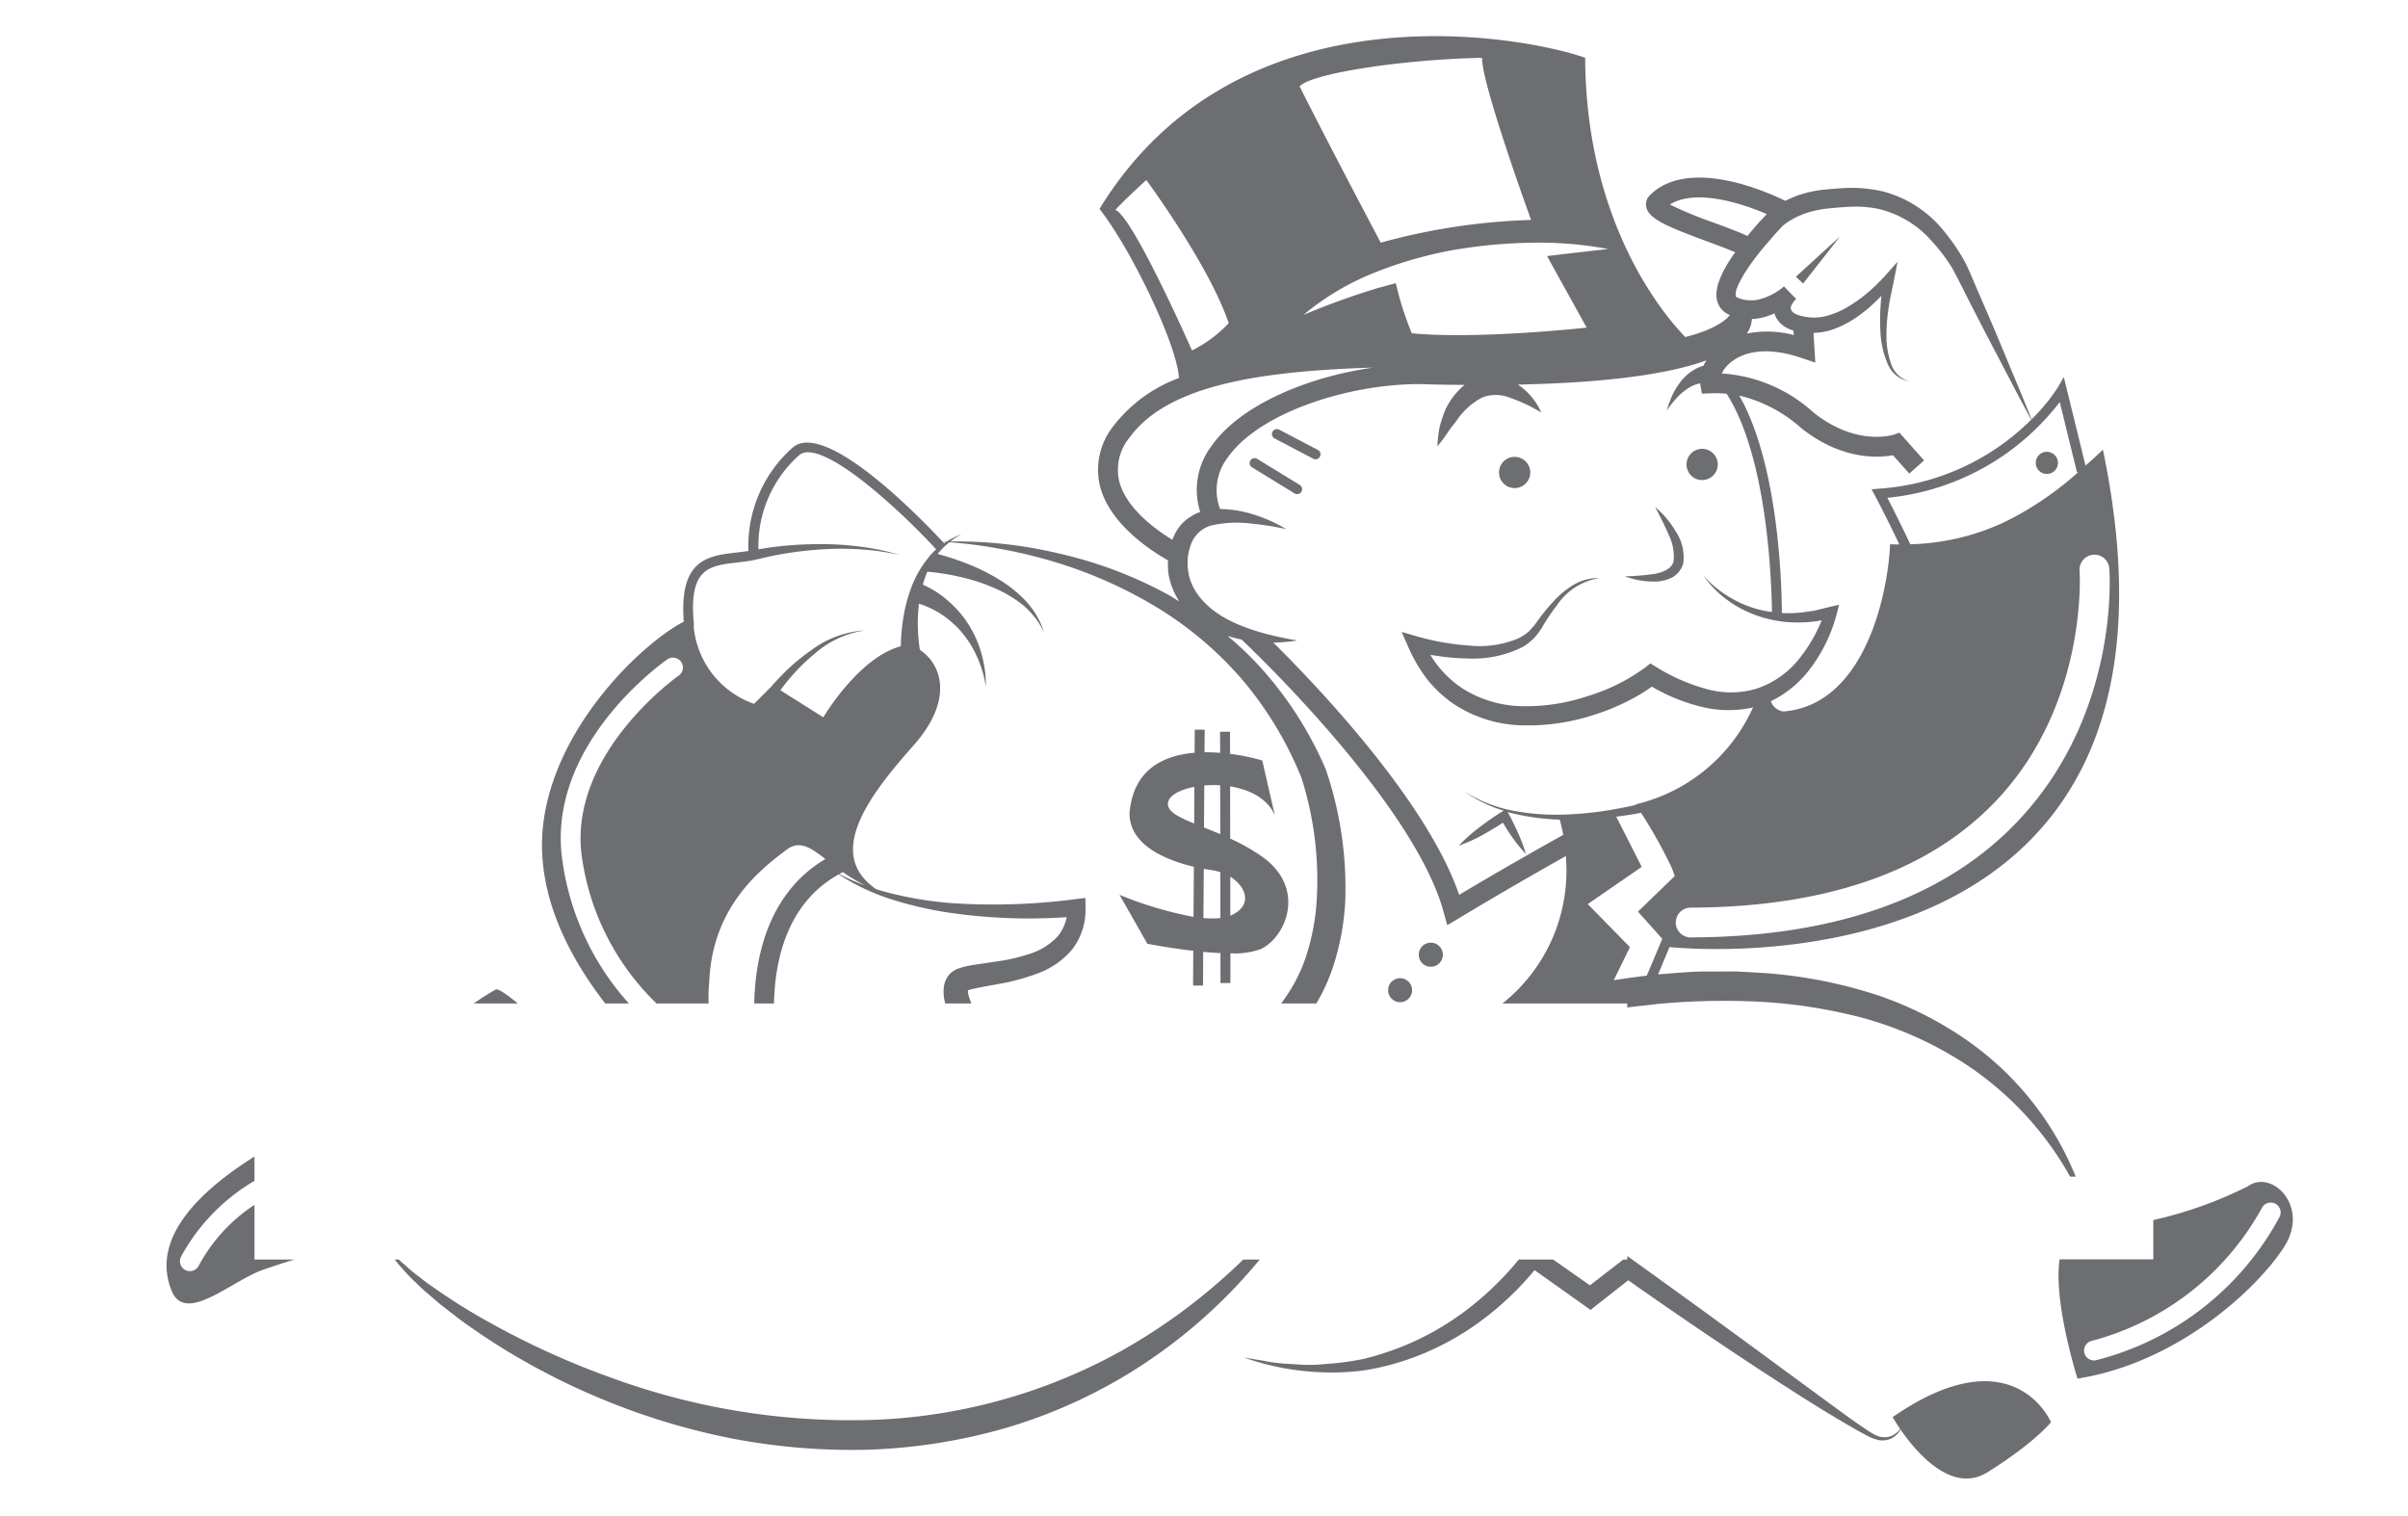 <svg id="Layer_1" data-name="Layer 1" xmlns="http://www.w3.org/2000/svg" viewBox="0 0 242.646 152.787"><title>monopoly</title><path d="M168.65,56.492a4.976,4.976,0,0,0-.526-2.653c-.384-.913-.854-1.812-1.328-2.737a9.488,9.488,0,0,1,2.022,2.386,4.736,4.736,0,0,1,.808,3.219,2.271,2.271,0,0,1-1.141,1.489,4.044,4.044,0,0,1-1.653.41,8.38,8.38,0,0,1-3.099-.525,26.196,26.196,0,0,0,3.011-.25C167.689,57.646,168.53,57.251,168.65,56.492Z" style="fill:#6d6e71"/><path d="M198.063,104.735a35.557,35.557,0,0,0-9.76-4.73,47.727,47.727,0,0,0-10.64-1.96l-2.7-.15-2.69.01c-1.74-.04-3.46.17-5.19.28l1.15-2.76.01.01s55.4,6.22,43.66-50.12c-.57.55-1.16,1.09-1.75,1.61l-2.19-8.93-.62,1.07a18.54,18.54,0,0,1-2.63,3.19c-.82-2.08-1.7-4.15-2.56-6.22-.89-2.17-1.81-4.32-2.75-6.47-.47-1.07-.89-2.16-1.43-3.22a19.873,19.873,0,0,0-2.06-3.02,11.616,11.616,0,0,0-6.2-4.04,13.836,13.836,0,0,0-3.72-.34c-.61.03-1.22.08-1.8.13a12.315,12.315,0,0,0-1.86.28,10.346,10.346,0,0,0-2.42.88v.01c-1.9-.94-9.87-4.48-13.73-.5l-.15.2a1.344,1.344,0,0,0-.09,1.11c.39,1.07,2.17,1.83,6.13,3.29.9.33,2.02.75,2.78,1.08-.27.37-.53.75-.77,1.15a9.38,9.38,0,0,0-.85,1.74,4.172,4.172,0,0,0-.26,1.08,2.415,2.415,0,0,0,.25,1.41,2.094,2.094,0,0,0,1.09.94c-.35.46-1.41,1.43-4.49,2.22-2.02-2.07-10.02-11.34-10.09-28.14-5.96-2.13-34.9-7.75-48.94,15.23,3.15,3.99,7.85,13.73,8,17.04a14.731,14.731,0,0,0-6.6,4.84,7.06,7.06,0,0,0-1.36,6.02c.98,3.91,5.28,6.62,6.86,7.51a8.321,8.321,0,0,0,.06,1.41,7.199,7.199,0,0,0,1.06,2.7.139.139,0,0,0,.03.04c-.4-.24-.79-.5-1.19-.72a42.691,42.691,0,0,0-11.12-4.16,44.336,44.336,0,0,0-10.75-1.17v-.01a8.391,8.391,0,0,1,1.1-.73,9.19,9.19,0,0,0-1.47.74.01.01,0,0,1-.01.01c-.14.01-.28.01-.42.01-1.91-2.06-11.72-12.28-15.08-9.51a13.257,13.257,0,0,0-4.49,10.45c-.41.06-.84.11-1.25.16-2.83.33-5.75.69-5.26,6.97h-.02c-3.93,2.03-12.85,10.24-14.13,20.27-.87,6.97,2.53,13.42,6.24,18.2h2.38a27.043,27.043,0,0,1-6.76-14.85c-1.33-11.35,10.14-19.49,10.63-19.83a1.004,1.004,0,0,1,1.39.25.988.988,0,0,1-.25,1.39c-.11.08-10.98,7.78-9.79,17.96a25.439,25.439,0,0,0,7.57,15.08h5.24a17.956,17.956,0,0,1,.07-2.28c.34-7.58,5.28-11.32,7.75-13.19,1.32-1.01,2.38-.3,3.95.91-5.82,3.45-7.08,9.97-7.17,14.56h1.99c.08-4.18,1.23-10.08,6.52-13.01a21.979,21.979,0,0,0,5.15,2.46,37.424,37.424,0,0,0,6.2,1.43,55.727,55.727,0,0,0,11.62.42,4.207,4.207,0,0,1-.94,1.97,6.477,6.477,0,0,1-2.74,1.71,18.926,18.926,0,0,1-3.49.8l-1.89.28c-.33.05-.65.1-1.01.18a5.57,5.57,0,0,0-.55.14l-.3.1-.15.05a1.865,1.865,0,0,0-.23.13,1.903,1.903,0,0,0-.77.77,2.422,2.422,0,0,0-.3.88,4.028,4.028,0,0,0,.06,1.37,2.995,2.995,0,0,0,.08.32h2.64a5.05,5.05,0,0,1-.3-.84,1.651,1.651,0,0,1-.06-.48l.07-.03a2.014,2.014,0,0,1,.36-.1c.26-.07.56-.13.86-.19l1.87-.34a21.854,21.854,0,0,0,3.87-1.05,8.255,8.255,0,0,0,3.51-2.46,6.553,6.553,0,0,0,1.31-4.15l-.01-1-.97.12a63.709,63.709,0,0,1-12.43.41,37.518,37.518,0,0,1-6.15-.98c-.51-.13-1.02-.27-1.52-.42-5.18-3.54-.82-9.35,3.77-14.52,4.08-4.6,2.79-8.2.62-9.6a18.415,18.415,0,0,1-.21-2.9,17.537,17.537,0,0,1,.12-1.76,9.312,9.312,0,0,1,2.13.99,9.673,9.673,0,0,1,2.19,1.91,10.293,10.293,0,0,1,1.57,2.54,11.59,11.59,0,0,1,.52,1.43c.15.49.24,1,.36,1.5-.04-.51-.05-1.03-.11-1.55a14.129,14.129,0,0,0-.3-1.55,10.989,10.989,0,0,0-1.23-2.95,10.516,10.516,0,0,0-2.1-2.52,9.949,9.949,0,0,0-2.64-1.72v-.01a9.849,9.849,0,0,1,.45-1.29,22.063,22.063,0,0,1,3.34.53,18.283,18.283,0,0,1,3.29,1.06,12.403,12.403,0,0,1,2.98,1.75,8.202,8.202,0,0,1,2.15,2.75,8.368,8.368,0,0,0-1.81-3.11,12.871,12.871,0,0,0-2.86-2.28,19.781,19.781,0,0,0-3.31-1.6,27.405,27.405,0,0,0-2.74-.89,7.382,7.382,0,0,1,1.19-1.18h.01a45.769,45.769,0,0,1,4.96.64,49.401,49.401,0,0,1,5.65,1.35,44.978,44.978,0,0,1,10.51,4.71,36.159,36.159,0,0,1,8.6,7.41,36.553,36.553,0,0,1,5.75,9.65,34.045,34.045,0,0,1,1.53,12.28,22.498,22.498,0,0,1-1.17,5.97,16.527,16.527,0,0,1-2.42,4.47h3.55a19.134,19.134,0,0,0,1.62-3.5,25.492,25.492,0,0,0,1.29-6.76,36.914,36.914,0,0,0-1.95-13.31l-.02-.06-.02-.04a37.231,37.231,0,0,0-6.5-10.15,34.027,34.027,0,0,0-3.36-3.22.185.185,0,0,0,.07.02,12.354,12.354,0,0,0,1.33.34c1.44,1.35,17.47,16.71,20.38,27.51l.35,1.28,1.14-.68c4.38-2.64,8.31-4.88,10.8-6.28h.01a17.081,17.081,0,0,1-6.39,14.85h12.58v.4c1.07-.14,2.14-.24,3.21-.37a72.192,72.192,0,0,1,10.29-.2,51.872,51.872,0,0,1,10.08,1.58,36.649,36.649,0,0,1,9.36,3.98,32.611,32.611,0,0,1,11.69,12.06h.56A30.793,30.793,0,0,0,198.063,104.735Zm-100.66-4.88h-.03l.04-.01C97.403,99.845,97.403,99.845,97.403,99.855Zm-10.23-10.63a20.69,20.69,0,0,1-2.6-1.14c.12-.07.24-.14.37-.2A17.522,17.522,0,0,0,87.173,89.225Zm6.8-33.52-.09.09c-.1.11-.2.23-.29.35a10.695,10.695,0,0,0-1.65,2.76,15.679,15.679,0,0,0-.95,3.57,19.323,19.323,0,0,0-.22,2.65c-4.26,1.13-7.81,7.16-7.81,7.16l-4.33-2.73c.41-.55.84-1.09,1.3-1.6a17.78,17.78,0,0,1,2.07-2,9.856,9.856,0,0,1,5.18-2.43,10.06,10.06,0,0,0-5.48,2.03,19.753,19.753,0,0,0-2.31,1.88,24.607,24.607,0,0,0-1.72,1.81.177.177,0,0,0-.05.04l-1.64,1.64a9.13,9.13,0,0,1-6.09-7.89l.04-.01c-.59-5.77,1.48-6.01,4.35-6.34.58-.07,1.17-.14,1.76-.26l.44-.1c1.04-.26,2.11-.47,3.17-.63,1.22-.18,2.44-.3,3.67-.36a28.563,28.563,0,0,1,3.7.05,24.266,24.266,0,0,1,3.67.55,23.875,23.875,0,0,0-3.64-.8,31.073,31.073,0,0,0-3.73-.3q-1.875-.03-3.75.12c-1.05.08-2.1.22-3.15.4a12.272,12.272,0,0,1,4.12-9.5c2.08-1.72,9.5,4.86,13.79,9.5C94.203,55.475,94.083,55.585,93.973,55.705Zm1.16-.96a1.838,1.838,0,0,0-.14-.14c.11,0,.22.01.33.02C95.253,54.665,95.193,54.705,95.133,54.745Zm115.8,1.16a1.488,1.488,0,0,1,1.61,1.38c.05.58.99,14.41-8.92,25.15-7.31,7.93-18.5,11.98-33.25,12.03h-.01a1.5,1.5,0,1,1,0-3c13.86-.05,24.3-3.76,31.02-11.03,9.03-9.76,8.18-22.78,8.17-22.93A1.498,1.498,0,0,1,210.933,55.905Zm-3.38-15.39,1.74,7.09.14-.04a32.611,32.611,0,0,1-7.37,5.01,23.659,23.659,0,0,1-9.57,2.27c-.47-.99-1.29-2.71-2.31-4.68A24.938,24.938,0,0,0,207.553,40.515Zm-34.79-18.05a42.132,42.132,0,0,1-4.5-1.85c2.52-1.6,7.06-.21,9.77.96l-.03.03-.62.66c-.4.44-.79.89-1.17,1.36-.04.05-.08.11-.12.16C175.363,23.435,174.303,23.035,172.763,22.465Zm1.58,14.1c.91-.78,3.06-1.89,7.17-.5l1.41.48-.18-3a6.694,6.694,0,0,0,1.68-.26,9.897,9.897,0,0,0,2.47-1.19,14.527,14.527,0,0,0,2.06-1.66c.22-.21.43-.42.64-.63-.05.37-.08.75-.1,1.13a20.061,20.061,0,0,0,.02,2.9,8.915,8.915,0,0,0,.7,2.82,2.925,2.925,0,0,0,2.16,1.78,2.768,2.768,0,0,1-1.86-1.91,8.317,8.317,0,0,1-.42-2.72,17.485,17.485,0,0,1,.22-2.79c.12-.92.35-1.84.53-2.75l.37-1.89-1.3,1.46a18.894,18.894,0,0,1-1.76,1.7,14.806,14.806,0,0,1-1.98,1.4,8.22,8.22,0,0,1-2.15.91,4.901,4.901,0,0,1-2.15.07l-.07-.02a2.773,2.773,0,0,1-.87-.26.884.884,0,0,1-.44-.41c-.07-.11-.05-.24.02-.45a2.348,2.348,0,0,1,.48-.65l-1.23-1.26c-.01.01-.01.01-.02.01-.01.01-.01.02-.02.02a6.086,6.086,0,0,1-2.61,1.31,3.583,3.583,0,0,1-1.13.03,1.98,1.98,0,0,1-.24-.03,3.694,3.694,0,0,1-.64-.21c-.18-.08-.18-.09-.19-.11a1.632,1.632,0,0,1,.14-.91,3.786,3.786,0,0,1,.18-.42c.15-.32.34-.64.53-.97a24.615,24.615,0,0,1,1.99-2.7l1.11-1.29.58-.63.14-.15c.03-.02.04-.04.09-.08.09-.08.19-.15.28-.23a8.132,8.132,0,0,1,2.83-1.25,9.956,9.956,0,0,1,1.59-.26c.58-.06,1.14-.11,1.7-.14a11.548,11.548,0,0,1,3.23.2,10.285,10.285,0,0,1,5.42,3.32,16.96,16.96,0,0,1,2.01,2.67c.55,1,1.06,2.06,1.59,3.09q1.575,3.105,3.21,6.2c1.04,1.99,2.07,3.99,3.15,5.95a24.036,24.036,0,0,1-15.33,6.96l-.76.06.36.67c1.03,1.97,1.9,3.75,2.44,4.89h-.01c-.3,0-.62-.01-.93-.02-.17,4.59-2.38,16.17-10.72,16.85a1.545,1.545,0,0,1-1.29-1.03,10.93,10.93,0,0,0,4.03-3.37,15.798,15.798,0,0,0,2.6-5.4l.25-.95-.98.22c-.55.13-1.1.29-1.66.4-.57.06-1.13.19-1.7.2a9.75,9.75,0,0,1-1.43.01c-.01-2.41-.25-14.82-4.29-21.91a14.275,14.275,0,0,1,6.2,3.24c4.07,3.27,7.8,3.04,9.28,2.77l1.65,1.85,1.49-1.33-2.48-2.79-.62.21c-.15.04-3.8,1.15-8.06-2.26a15.163,15.163,0,0,0-9.23-3.92A3.434,3.434,0,0,1,174.343,36.565Zm1.68-2.95c.01-.01.01-.01.01-.02a2.923,2.923,0,0,0,.5-1.45,5.037,5.037,0,0,0,.96-.12,6.734,6.734,0,0,0,1.31-.45,2.053,2.053,0,0,0,.16.41,2.585,2.585,0,0,0,1.26,1.14,2.506,2.506,0,0,0,.5.18l.03.46A10.407,10.407,0,0,0,176.023,33.615Zm-13.97-8.52c-2.07.23-4.12.46-6.16.71l3.99,7.21s-10.92,1.21-17.62.57a31.162,31.162,0,0,1-1.61-5.05c-.63.17-1.25.34-1.88.51a75.442,75.442,0,0,0-7.43,2.69,26.386,26.386,0,0,1,6.91-4.16,41.174,41.174,0,0,1,7.76-2.3,50.477,50.477,0,0,1,8.02-.81A37.815,37.815,0,0,1,162.053,25.095Zm-12.71-19.27c-.08,2.55,4.94,16.34,4.94,16.34a63.567,63.567,0,0,0-15.15,2.29s-5.36-10.12-8.17-15.74C131.983,7.435,141.173,5.995,149.343,5.825Zm-36.95,15.32c1.27-1.35,3.12-3,3.12-3s6.32,8.55,8.3,14.42a13.013,13.013,0,0,1-3.7,2.75S114.173,21.845,112.393,21.145Zm6.08,32.51a7.043,7.043,0,0,0-.34.74c-1.61-.98-4.67-3.15-5.36-5.93a5.108,5.108,0,0,1,1.04-4.36c3.55-4.89,11.79-6.69,24.55-7.06-6.51.92-13.41,3.72-16.35,7.99a7.337,7.337,0,0,0-1.07,6.56,3.287,3.287,0,0,0-.85.4A4.174,4.174,0,0,0,118.473,53.655Zm38.73,28.44a23.161,23.161,0,0,1-5.05-.46,14.123,14.123,0,0,1-4.68-1.94,13.797,13.797,0,0,0,4.05,2l-.21.12a26.636,26.636,0,0,0-2.25,1.57,15.661,15.661,0,0,0-2.07,1.84,15.955,15.955,0,0,0,2.52-1.15c.66-.37,1.3-.76,1.93-1.17.29.48.58.96.91,1.42a15.346,15.346,0,0,0,1.4,1.73,14.908,14.908,0,0,0-.77-2.09c-.3-.67-.62-1.34-.97-1.98l-.09-.16c.06.02.11.04.17.06a23.56,23.56,0,0,0,5.08.71c.08.29.22.82.35,1.54h-.01c-2.24,1.25-6.09,3.42-10.48,6.04-3.21-9.39-14.21-20.95-18.72-25.42a17.402,17.402,0,0,0,2.4-.21c-1.14-.2-2.27-.43-3.35-.73-.5-.13-.98-.28-1.45-.45a15.538,15.538,0,0,1-2.17-.92c-2.05-1.07-3.73-2.79-4.01-4.88a5.322,5.322,0,0,1,.42-3.05,3.057,3.057,0,0,1,2.28-1.64,11.526,11.526,0,0,1,3.49-.13,31.86,31.86,0,0,1,3.68.57,15.342,15.342,0,0,0-3.49-1.53,11.417,11.417,0,0,0-3.17-.49,5.386,5.386,0,0,1,.72-5.12c3.35-4.87,13.28-7.78,20.44-7.44,1.18.03,2.34.05,3.46.05h.02a7.355,7.355,0,0,0-1.92,2.46,14.03,14.03,0,0,0-.61,1.83,13.628,13.628,0,0,0-.21,1.9,16.057,16.057,0,0,0,1.11-1.5c.33-.5.74-.93,1.05-1.41a7.259,7.259,0,0,1,2.31-1.99,3.798,3.798,0,0,1,2.8-.01,17.154,17.154,0,0,1,3.19,1.5,6.45,6.45,0,0,0-2.36-2.81c8.68-.18,15.08-1.01,19.01-2.44a4.094,4.094,0,0,0-.3.54,4.504,4.504,0,0,0-.9.38,4.788,4.788,0,0,0-1.37,1.19,7.343,7.343,0,0,0-.88,1.43,12.582,12.582,0,0,0-.55,1.52,10.834,10.834,0,0,1,.97-1.24,6.117,6.117,0,0,1,1.14-.98,3.509,3.509,0,0,1,1.26-.53c.01.07.01.12.02.18l.15.86.88-.03a14.186,14.186,0,0,1,1.61.04c4.19,6.53,4.54,19.36,4.57,22-.33-.05-.66-.1-.98-.17a11.005,11.005,0,0,1-3.21-1.28,10.767,10.767,0,0,1-2.72-2.23,10.263,10.263,0,0,0,2.51,2.54,11.576,11.576,0,0,0,3.24,1.62,12.215,12.215,0,0,0,3.61.57,14.192,14.192,0,0,0,1.84-.1c.24-.03.48-.07.72-.11a15.221,15.221,0,0,1-2.26,3.86,9.191,9.191,0,0,1-4.26,3.01,9.041,9.041,0,0,1-5.18.02,19.233,19.233,0,0,1-4.99-2.2l-.57-.35-.55.43a19.195,19.195,0,0,1-5.82,2.88,19.535,19.535,0,0,1-6.45,1,11.659,11.659,0,0,1-6.05-1.75,10.749,10.749,0,0,1-3.31-3.43,23.833,23.833,0,0,0,3.77.37,11.109,11.109,0,0,0,5.48-1.13,5.699,5.699,0,0,0,.61-.39l.55-.48a7.1,7.1,0,0,0,.87-1.15,19.027,19.027,0,0,1,1.47-2.19,6.323,6.323,0,0,1,4.31-2.76,4.939,4.939,0,0,0-2.61.67,9.272,9.272,0,0,0-2.1,1.75,20.224,20.224,0,0,0-1.7,2.12,3.422,3.422,0,0,1-.41.49,2.493,2.493,0,0,1-.42.44,4.345,4.345,0,0,1-1.03.64,10.114,10.114,0,0,1-4.97.68,24.875,24.875,0,0,1-5.1-.9l-1.61-.47.68,1.54a16.052,16.052,0,0,0,1.83,3.15,12.255,12.255,0,0,0,2.69,2.54,13.014,13.014,0,0,0,6.98,2.19,21.329,21.329,0,0,0,7.12-1.03,22.392,22.392,0,0,0,3.34-1.34,18.031,18.031,0,0,0,2.58-1.53,18.604,18.604,0,0,0,4.96,2.02,11.306,11.306,0,0,0,5.24.07.01.01,0,0,1-.01.01,17.341,17.341,0,0,1-11.81,9.76c.01.02.02.03.03.05-.87.2-1.74.37-2.62.52A33.978,33.978,0,0,1,157.203,82.095Zm5.41,16.68,1.63-3.33-4.25-4.34,5.44-3.75-2.57-5.06c.84-.1,1.67-.23,2.5-.39a49.915,49.915,0,0,1,2.85,5.04,7.921,7.921,0,0,1,.54,1.34l-3.7,3.58,2.44,2.73.01.01-1.56,3.71C164.833,98.455,163.723,98.605,162.613,98.775Z" style="fill:#6d6e71"/><path d="M206.254,47.762a1.117,1.117,0,1,1,1.117-1.117A1.117,1.117,0,0,1,206.254,47.762Z" style="fill:#6d6e71"/><polygon points="180.962 27.89 185.414 23.825 181.695 28.57 180.962 27.89" style="fill:#6d6e71"/><path d="M131.138,49.555a.5.5,0,0,1-.688.165l-4.276-2.617a.5.5,0,1,1,.521-.853l4.276,2.617A.501.501,0,0,1,131.138,49.555Z" style="fill:#6d6e71"/><path d="M132.562,46.283a.502.502,0,0,1-.232-.057l-3.894-2.042a.5.5,0,0,1,.465-.886L132.795,45.34a.5.5,0,0,1-.232.943Z" style="fill:#6d6e71"/><path d="M152.626,46.038a1.574,1.574,0,1,1-1.575,1.574A1.574,1.574,0,0,1,152.626,46.038Z" style="fill:#6d6e71"/><path d="M171.52,45.23a1.574,1.574,0,1,1-1.575,1.574A1.575,1.575,0,0,1,171.52,45.23Z" style="fill:#6d6e71"/><path d="M25.643,126.925v-5.51a16.844,16.844,0,0,0-5.61,6.12.987.987,0,0,1-.9.56.976.976,0,0,1-.44-.1,1.009,1.009,0,0,1-.46-1.34,19.837,19.837,0,0,1,7.41-7.66v-2.45c-5.63,3.54-10.42,8.26-8.38,13.45,1.36,3.57,6.04-.94,9.28-2.05.91-.31,1.97-.67,3.13-1.02Zm99.64,0c-.52.5-1.04,1-1.58,1.48a58.918,58.918,0,0,1-10.82,7.79,55.681,55.681,0,0,1-25.32,6.9,70.061,70.061,0,0,1-26.11-4.31,81.21,81.21,0,0,1-12.2-5.56,59.887,59.887,0,0,1-5.7-3.58c-.48-.31-.91-.66-1.35-1.01a14.766,14.766,0,0,1-1.3-1.07c-.24-.21-.49-.42-.72-.64h-.41c.25.33.53.64.81.96a15.53,15.53,0,0,0,1.19,1.24c.41.4.82.81,1.26,1.17l1.3,1.12,1.36,1.05c.89.72,1.85,1.35,2.79,2.01a69.489,69.489,0,0,0,12.12,6.49,68.729,68.729,0,0,0,13.23,4.01,64.095,64.095,0,0,0,13.83,1.11,57.189,57.189,0,0,0,13.74-2.2,52.111,52.111,0,0,0,12.67-5.68,53.243,53.243,0,0,0,10.66-8.76c.76-.82,1.49-1.66,2.21-2.52Z" style="fill:#6d6e71"/><path d="M52.183,101.125h-4.45a24.467,24.467,0,0,1,2.23-1.41C50.233,99.615,51.113,100.235,52.183,101.125Z" style="fill:#6d6e71"/><path d="M226.543,119.525a40.966,40.966,0,0,1-9.56,3.42v3.96h-9.44c-.66,4.28,1.8,12.02,1.8,12.02,10.13-1.61,18.05-9.02,20.77-13.19S228.923,117.825,226.543,119.525Zm3.17,3.09a29.114,29.114,0,0,1-18.47,14.45.988.988,0,0,1-.24.03,1.001,1.001,0,0,1-.97-.76,1.012,1.012,0,0,1,.73-1.21,27.59,27.59,0,0,0,17.15-13.38,1.009,1.009,0,0,1,1.34-.46A.997.997,0,0,1,229.713,122.615Z" style="fill:#6d6e71"/><path d="M206.673,143.315s-1.6,2.04-6.39,5.04c-3.6,2.26-7.2-2.03-8.77-4.29a2.225,2.225,0,0,1-1.15.98,2.131,2.131,0,0,1-1.12.06,4.281,4.281,0,0,1-1.03-.39c-1.26-.66-2.47-1.39-3.68-2.11-2.41-1.45-4.77-2.99-7.13-4.52q-6.735-4.425-13.33-9.07l-3.22,2.53-.58.46-.6-.43-5.04-3.58a30.504,30.504,0,0,1-5.45,5.15,27.383,27.383,0,0,1-7.46,3.9,25.906,25.906,0,0,1-4.08,1.02,23.448,23.448,0,0,1-4.18.23,26.499,26.499,0,0,1-8.11-1.49l2.02.33a14.018,14.018,0,0,0,2.02.28l2.03.12a15.094,15.094,0,0,0,2.02-.07,29.635,29.635,0,0,0,3.99-.53,30.139,30.139,0,0,0,3.81-1.22,27.938,27.938,0,0,0,6.88-3.97,31.18,31.18,0,0,0,4.92-4.82h3.46l3.71,2.6,3.22-2.49.15-.11h.39v-.3l.04-.03.58.42q6.84,4.905,13.63,9.9l6.78,4.98c1.14.83,2.27,1.66,3.44,2.41a3.358,3.358,0,0,0,.89.44,1.952,1.952,0,0,0,.96.05,2.132,2.132,0,0,0,1.18-.79c-.48-.71-.76-1.2-.76-1.2C202.903,134.375,206.673,143.315,206.673,143.315Z" style="fill:#6d6e71"/><path d="M144.179,94.996a1.213,1.213,0,1,1-1.213,1.213A1.213,1.213,0,0,1,144.179,94.996Z" style="fill:#6d6e71"/><circle cx="141.084" cy="99.783" r="1.213" style="fill:#6d6e71"/><path d="M127.193,86.335a20.141,20.141,0,0,0-3.23-1.83l-.01-5.26c1.93.31,3.75,1.18,4.51,2.92l-1.27-5.53a21.176,21.176,0,0,0-3.24-.67l-.01-2.23-1,.01.01,2.12c-.51-.04-1.04-.06-1.58-.06l.02-2.27-1-.01-.02,2.33c-3.1.26-6.18,1.66-6.55,6.06-.06,3.18,3.53,4.73,6.48,5.43l-.04,5.05a38.126,38.126,0,0,1-7.45-2.22l2.8,4.93s2.15.42,4.63.71l-.02,3.5h1l.02-3.39c.58.05,1.17.09,1.74.12v3.02l1-.01v-2.99a7.563,7.563,0,0,0,3.12-.45C129.653,94.335,131.613,89.485,127.193,86.335Zm-6.86-3.35c-1.77-.72-2.92-1.33-2.59-2.27.22-.64,1.26-1.16,2.61-1.42Zm1.02-3.83a12.138,12.138,0,0,1,1.6-.02l.01,4.92c-.57-.24-1.12-.46-1.64-.66Zm1.62,13.36a8.868,8.868,0,0,1-1.71,0l.04-4.96c.3.05.6.1.86.14a4.359,4.359,0,0,1,.81.2Zm1-.24v-3.92C125.643,89.395,126.253,91.315,123.973,92.275Z" style="fill:#6d6e71"/></svg>